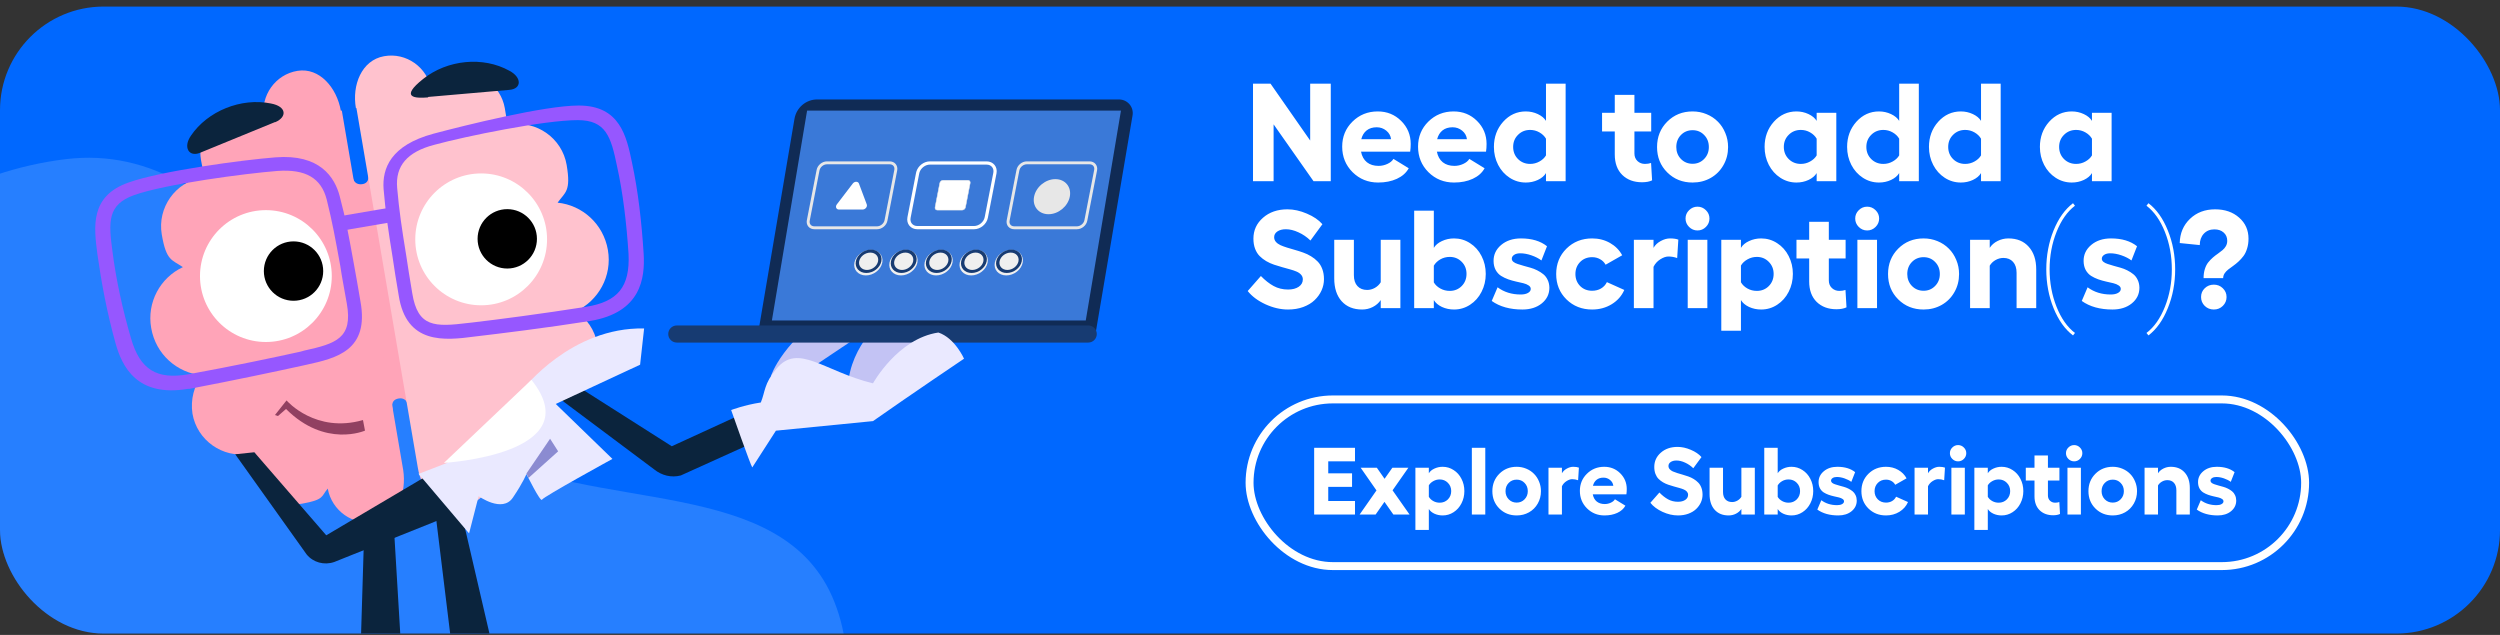 <svg width="315" height="80" viewBox="0 0 315 80" fill="none" xmlns="http://www.w3.org/2000/svg">
<rect x="0" y="0" width="315" height="80" fill="#333333" stroke="none"/>
<g clip-path="url(#clip0_2851_7580)">
<rect y="0.828" width="315" height="79" rx="13.057" fill="#0068FF"/>
<path fill-rule="evenodd" clip-rule="evenodd" d="M59.878 56.435C74.688 64.971 98.747 59.523 105.162 75.906C111.583 92.306 96.186 109.482 86.699 124.933C79.162 137.208 69.636 147.067 57.295 153.863C43.284 161.579 28.49 168.192 13.285 165.361C-5.705 161.827 -24.428 153.681 -34.464 136.783C-46.286 116.879 -52.193 91.684 -43.913 69.064C-35.301 45.537 -15.504 22.947 8.263 20.055C30.246 17.38 40.951 45.526 59.878 56.435Z" fill="white" fill-opacity="0.15"/>
<path d="M157.879 10.546H160.089L165.082 17.706V10.546H167.677V22.828H165.502L160.474 15.668V22.828H157.879V10.546ZM177.75 18.143C177.75 18.491 177.727 18.814 177.681 19.111H171.489C171.603 19.693 171.851 20.139 172.234 20.447C172.616 20.75 173.104 20.901 173.698 20.901C174.087 20.901 174.458 20.818 174.812 20.653C175.171 20.487 175.426 20.276 175.574 20.019L177.501 21.201C177.187 21.772 176.69 22.214 176.011 22.528C175.331 22.842 174.543 22.999 173.647 22.999C172.379 22.999 171.306 22.566 170.427 21.698C169.553 20.824 169.116 19.75 169.116 18.477C169.116 17.227 169.547 16.176 170.409 15.325C171.277 14.469 172.339 14.04 173.596 14.04C174.76 14.04 175.742 14.437 176.542 15.231C177.347 16.025 177.75 16.995 177.75 18.143ZM171.523 17.535H175.274C175.223 17.107 175.023 16.75 174.675 16.464C174.326 16.179 173.924 16.036 173.467 16.036C172.953 16.036 172.531 16.168 172.199 16.43C171.868 16.693 171.643 17.061 171.523 17.535ZM187.308 18.143C187.308 18.491 187.285 18.814 187.239 19.111H181.047C181.161 19.693 181.41 20.139 181.792 20.447C182.175 20.75 182.663 20.901 183.257 20.901C183.645 20.901 184.016 20.818 184.37 20.653C184.73 20.487 184.984 20.276 185.133 20.019L187.06 21.201C186.746 21.772 186.249 22.214 185.569 22.528C184.89 22.842 184.102 22.999 183.205 22.999C181.938 22.999 180.864 22.566 179.985 21.698C179.111 20.824 178.675 19.75 178.675 18.477C178.675 17.227 179.106 16.176 179.968 15.325C180.836 14.469 181.898 14.04 183.154 14.04C184.319 14.04 185.301 14.437 186.1 15.231C186.905 16.025 187.308 16.995 187.308 18.143ZM181.081 17.535H184.833C184.781 17.107 184.582 16.75 184.233 16.464C183.885 16.179 183.482 16.036 183.026 16.036C182.512 16.036 182.089 16.168 181.758 16.43C181.427 16.693 181.201 17.061 181.081 17.535ZM194.794 10.546H197.269V22.828H194.794V21.809C194.582 22.163 194.24 22.451 193.766 22.674C193.298 22.891 192.792 22.999 192.25 22.999C191.513 22.999 190.837 22.8 190.22 22.4C189.603 22 189.118 21.458 188.764 20.773C188.41 20.082 188.233 19.328 188.233 18.511C188.233 17.267 188.621 16.21 189.398 15.342C190.18 14.475 191.131 14.04 192.25 14.04C192.787 14.04 193.292 14.152 193.766 14.374C194.24 14.597 194.582 14.883 194.794 15.231V10.546ZM192.798 20.653C193.215 20.653 193.603 20.553 193.963 20.353C194.328 20.153 194.605 19.896 194.794 19.582V17.475C194.605 17.15 194.328 16.884 193.963 16.678C193.603 16.473 193.215 16.37 192.798 16.37C192.193 16.37 191.685 16.576 191.274 16.987C190.862 17.392 190.657 17.9 190.657 18.511C190.657 19.122 190.862 19.633 191.274 20.044C191.685 20.45 192.193 20.653 192.798 20.653ZM208.035 20.533L208.164 22.725C207.832 22.885 207.41 22.965 206.896 22.965C205.868 22.965 205.037 22.657 204.404 22.04C203.776 21.418 203.461 20.558 203.461 19.462V16.567H201.86V14.212H203.461V11.951H205.937V14.212H208.052V16.567H205.937V19.334C205.937 19.728 206.065 20.047 206.322 20.293C206.579 20.533 206.893 20.653 207.264 20.653C207.55 20.653 207.807 20.613 208.035 20.533ZM213.268 14.04C213.891 14.04 214.476 14.155 215.024 14.383C215.578 14.611 216.052 14.925 216.446 15.325C216.846 15.719 217.16 16.196 217.388 16.756C217.622 17.309 217.739 17.9 217.739 18.529C217.739 19.368 217.542 20.13 217.148 20.815C216.76 21.501 216.223 22.037 215.538 22.426C214.859 22.808 214.102 22.999 213.268 22.999C211.995 22.999 210.93 22.574 210.074 21.723C209.217 20.872 208.789 19.808 208.789 18.529C208.789 17.25 209.217 16.182 210.074 15.325C210.93 14.469 211.995 14.04 213.268 14.04ZM213.268 16.404C212.68 16.404 212.189 16.607 211.795 17.012C211.407 17.412 211.213 17.918 211.213 18.529C211.213 19.122 211.407 19.622 211.795 20.027C212.189 20.433 212.68 20.636 213.268 20.636C213.845 20.636 214.33 20.433 214.724 20.027C215.118 19.622 215.315 19.122 215.315 18.529C215.315 17.918 215.118 17.412 214.724 17.012C214.336 16.607 213.851 16.404 213.268 16.404ZM228.899 14.212H231.375V22.828H228.899V21.809C228.688 22.163 228.345 22.451 227.872 22.674C227.403 22.891 226.898 22.999 226.356 22.999C225.619 22.999 224.942 22.8 224.326 22.4C223.709 22 223.224 21.458 222.87 20.773C222.516 20.082 222.339 19.328 222.339 18.511C222.339 17.267 222.727 16.21 223.503 15.342C224.286 14.475 225.236 14.04 226.356 14.04C226.892 14.04 227.398 14.152 227.872 14.374C228.345 14.597 228.688 14.883 228.899 15.231V14.212ZM226.904 20.653C227.321 20.653 227.709 20.553 228.069 20.353C228.434 20.153 228.711 19.896 228.899 19.582V17.475C228.711 17.15 228.434 16.884 228.069 16.678C227.709 16.473 227.321 16.37 226.904 16.37C226.298 16.37 225.79 16.576 225.379 16.987C224.968 17.392 224.762 17.9 224.762 18.511C224.762 19.122 224.968 19.633 225.379 20.044C225.79 20.45 226.298 20.653 226.904 20.653ZM239.297 10.546H241.772V22.828H239.297V21.809C239.086 22.163 238.743 22.451 238.269 22.674C237.801 22.891 237.296 22.999 236.753 22.999C236.017 22.999 235.34 22.8 234.724 22.4C234.107 22 233.621 21.458 233.267 20.773C232.913 20.082 232.736 19.328 232.736 18.511C232.736 17.267 233.125 16.21 233.901 15.342C234.684 14.475 235.634 14.04 236.753 14.04C237.29 14.04 237.795 14.152 238.269 14.374C238.743 14.597 239.086 14.883 239.297 15.231V10.546ZM237.302 20.653C237.718 20.653 238.107 20.553 238.466 20.353C238.832 20.153 239.109 19.896 239.297 19.582V17.475C239.109 17.15 238.832 16.884 238.466 16.678C238.107 16.473 237.718 16.37 237.302 16.37C236.696 16.37 236.188 16.576 235.777 16.987C235.366 17.392 235.16 17.9 235.16 18.511C235.16 19.122 235.366 19.633 235.777 20.044C236.188 20.45 236.696 20.653 237.302 20.653ZM249.609 10.546H252.085V22.828H249.609V21.809C249.398 22.163 249.056 22.451 248.582 22.674C248.113 22.891 247.608 22.999 247.066 22.999C246.329 22.999 245.652 22.8 245.036 22.4C244.419 22 243.934 21.458 243.58 20.773C243.226 20.082 243.049 19.328 243.049 18.511C243.049 17.267 243.437 16.21 244.213 15.342C244.996 14.475 245.946 14.04 247.066 14.04C247.602 14.04 248.108 14.152 248.582 14.374C249.056 14.597 249.398 14.883 249.609 15.231V10.546ZM247.614 20.653C248.031 20.653 248.419 20.553 248.779 20.353C249.144 20.153 249.421 19.896 249.609 19.582V17.475C249.421 17.15 249.144 16.884 248.779 16.678C248.419 16.473 248.031 16.37 247.614 16.37C247.008 16.37 246.5 16.576 246.089 16.987C245.678 17.392 245.473 17.9 245.473 18.511C245.473 19.122 245.678 19.633 246.089 20.044C246.5 20.45 247.008 20.653 247.614 20.653ZM263.587 14.212H266.063V22.828H263.587V21.809C263.376 22.163 263.033 22.451 262.56 22.674C262.091 22.891 261.586 22.999 261.044 22.999C260.307 22.999 259.63 22.8 259.014 22.4C258.397 22 257.912 21.458 257.558 20.773C257.204 20.082 257.027 19.328 257.027 18.511C257.027 17.267 257.415 16.21 258.191 15.342C258.974 14.475 259.924 14.04 261.044 14.04C261.58 14.04 262.086 14.152 262.56 14.374C263.033 14.597 263.376 14.883 263.587 15.231V14.212ZM261.592 20.653C262.009 20.653 262.397 20.553 262.757 20.353C263.122 20.153 263.399 19.896 263.587 19.582V17.475C263.399 17.15 263.122 16.884 262.757 16.678C262.397 16.473 262.009 16.37 261.592 16.37C260.986 16.37 260.478 16.576 260.067 16.987C259.656 17.392 259.45 17.9 259.45 18.511C259.45 19.122 259.656 19.633 260.067 20.044C260.478 20.45 260.986 20.653 261.592 20.653ZM162.221 26.375C163.009 26.375 163.823 26.555 164.662 26.914C165.502 27.268 166.155 27.714 166.624 28.25L165.116 30.306C164.665 29.866 164.16 29.521 163.6 29.27C163.046 29.013 162.518 28.884 162.016 28.884C161.576 28.884 161.219 28.978 160.945 29.167C160.677 29.35 160.543 29.589 160.543 29.886C160.543 30.109 160.614 30.303 160.757 30.469C160.899 30.634 161.091 30.774 161.331 30.888C161.576 30.997 161.856 31.1 162.17 31.197C162.484 31.288 162.812 31.385 163.155 31.488C163.503 31.585 163.852 31.696 164.2 31.822C164.548 31.942 164.879 32.099 165.193 32.293C165.507 32.481 165.784 32.701 166.024 32.953C166.27 33.198 166.464 33.512 166.607 33.895C166.749 34.272 166.821 34.7 166.821 35.179C166.821 35.67 166.718 36.144 166.512 36.601C166.307 37.052 166.016 37.458 165.639 37.818C165.268 38.177 164.791 38.465 164.208 38.682C163.632 38.894 162.995 38.999 162.298 38.999C161.356 38.999 160.406 38.78 159.446 38.34C158.487 37.895 157.742 37.338 157.211 36.67L158.872 34.777C159.398 35.319 159.932 35.739 160.474 36.036C161.017 36.333 161.625 36.481 162.298 36.481C162.852 36.481 163.3 36.364 163.643 36.13C163.986 35.896 164.157 35.585 164.157 35.197C164.157 34.98 164.086 34.788 163.943 34.623C163.8 34.457 163.609 34.323 163.369 34.22C163.129 34.117 162.852 34.023 162.538 33.938C162.23 33.846 161.902 33.755 161.553 33.663C161.211 33.566 160.868 33.461 160.525 33.347C160.183 33.232 159.855 33.084 159.54 32.901C159.232 32.718 158.958 32.507 158.718 32.267C158.478 32.028 158.287 31.722 158.144 31.351C158.002 30.974 157.93 30.549 157.93 30.075C157.93 29.018 158.333 28.139 159.138 27.437C159.943 26.729 160.971 26.375 162.221 26.375ZM173.972 30.212H176.448V38.828H173.972V37.809C173.727 38.174 173.393 38.465 172.97 38.682C172.553 38.894 172.105 38.999 171.626 38.999C170.535 38.999 169.676 38.651 169.048 37.955C168.425 37.258 168.114 36.299 168.114 35.077V30.212H170.589V34.674C170.589 35.262 170.738 35.719 171.035 36.044C171.337 36.37 171.746 36.533 172.259 36.533C172.596 36.533 172.919 36.447 173.227 36.276C173.541 36.099 173.79 35.862 173.972 35.565V30.212ZM183.205 30.041C183.942 30.041 184.616 30.24 185.227 30.64C185.843 31.034 186.326 31.574 186.674 32.259C187.028 32.944 187.205 33.695 187.205 34.511C187.205 35.328 187.028 36.082 186.674 36.773C186.326 37.458 185.843 38 185.227 38.4C184.616 38.8 183.942 38.999 183.205 38.999C182.663 38.999 182.155 38.891 181.681 38.674C181.213 38.451 180.873 38.163 180.662 37.809V38.828H178.186V26.546H180.662V31.231C180.873 30.877 181.213 30.591 181.681 30.375C182.155 30.152 182.663 30.041 183.205 30.041ZM182.666 36.653C183.265 36.653 183.768 36.45 184.173 36.044C184.579 35.633 184.781 35.122 184.781 34.511C184.781 33.9 184.579 33.392 184.173 32.987C183.768 32.576 183.265 32.37 182.666 32.37C182.238 32.37 181.844 32.473 181.484 32.678C181.124 32.884 180.85 33.15 180.662 33.475V35.582C180.85 35.896 181.124 36.153 181.484 36.353C181.849 36.553 182.243 36.653 182.666 36.653ZM191.822 38.999C190.257 38.999 188.97 38.64 187.959 37.92L188.696 36.199C189.506 36.804 190.477 37.107 191.608 37.107C191.99 37.107 192.296 37.041 192.524 36.91C192.758 36.778 192.875 36.61 192.875 36.404C192.875 36.227 192.787 36.082 192.61 35.967C192.438 35.847 192.216 35.753 191.942 35.685C191.668 35.616 191.365 35.548 191.034 35.479C190.703 35.405 190.371 35.311 190.04 35.197C189.709 35.077 189.406 34.931 189.132 34.76C188.858 34.583 188.633 34.337 188.456 34.023C188.284 33.703 188.196 33.329 188.19 32.901C188.179 32.09 188.499 31.411 189.149 30.863C189.8 30.315 190.631 30.041 191.642 30.041C193.007 30.041 194.1 30.369 194.922 31.026L194.22 32.816C193.877 32.559 193.458 32.344 192.961 32.173C192.47 32.002 191.996 31.916 191.539 31.916C191.225 31.916 190.971 31.982 190.777 32.113C190.583 32.245 190.486 32.407 190.486 32.601C190.486 32.75 190.554 32.881 190.691 32.995C190.828 33.104 191.005 33.192 191.222 33.261C191.445 33.329 191.696 33.407 191.976 33.492C192.261 33.572 192.55 33.652 192.841 33.732C193.132 33.812 193.418 33.923 193.697 34.066C193.983 34.209 194.237 34.371 194.46 34.554C194.682 34.731 194.862 34.965 194.999 35.257C195.142 35.548 195.216 35.879 195.222 36.25C195.222 37.05 194.902 37.709 194.263 38.229C193.629 38.742 192.815 38.999 191.822 38.999ZM204.661 36.533C204.335 37.281 203.807 37.88 203.076 38.331C202.345 38.777 201.523 38.999 200.609 38.999C199.319 38.999 198.24 38.574 197.372 37.723C196.51 36.873 196.079 35.808 196.079 34.529C196.079 33.249 196.51 32.182 197.372 31.325C198.24 30.469 199.319 30.041 200.609 30.041C201.443 30.041 202.194 30.232 202.862 30.614C203.536 30.997 204.047 31.514 204.395 32.165L202.305 33.355C202.145 33.058 201.914 32.827 201.611 32.661C201.315 32.49 200.981 32.404 200.609 32.404C199.998 32.404 199.493 32.607 199.093 33.013C198.699 33.418 198.502 33.923 198.502 34.529C198.502 35.128 198.699 35.63 199.093 36.036C199.493 36.436 199.998 36.636 200.609 36.636C201.026 36.636 201.397 36.541 201.723 36.353C202.054 36.159 202.302 35.89 202.468 35.548L204.661 36.533ZM210.416 30.041C210.856 30.041 211.207 30.092 211.47 30.195L211.324 32.516C210.959 32.384 210.59 32.319 210.219 32.319C209.911 32.319 209.568 32.439 209.191 32.678C208.82 32.913 208.538 33.227 208.344 33.621V38.828H205.868V30.212H208.344V31.231C208.543 30.877 208.843 30.591 209.243 30.375C209.648 30.152 210.039 30.041 210.416 30.041ZM212.823 26.486C213.12 26.189 213.474 26.041 213.885 26.041C214.296 26.041 214.65 26.189 214.947 26.486C215.244 26.777 215.392 27.126 215.392 27.531C215.392 27.942 215.244 28.296 214.947 28.593C214.65 28.89 214.296 29.038 213.885 29.038C213.474 29.038 213.12 28.89 212.823 28.593C212.526 28.296 212.378 27.942 212.378 27.531C212.378 27.126 212.526 26.777 212.823 26.486ZM212.652 30.212H215.127V38.828H212.652V30.212ZM221.902 30.041C222.638 30.041 223.312 30.24 223.923 30.64C224.54 31.034 225.022 31.574 225.371 32.259C225.725 32.944 225.902 33.695 225.902 34.511C225.902 35.328 225.725 36.082 225.371 36.773C225.022 37.458 224.54 38 223.923 38.4C223.312 38.8 222.638 38.999 221.902 38.999C221.359 38.999 220.851 38.891 220.377 38.674C219.909 38.451 219.569 38.163 219.358 37.809V41.672H216.883V30.212H219.358V31.231C219.569 30.877 219.909 30.591 220.377 30.375C220.851 30.152 221.359 30.041 221.902 30.041ZM221.362 36.653C221.962 36.653 222.464 36.45 222.87 36.044C223.275 35.633 223.478 35.122 223.478 34.511C223.478 33.906 223.272 33.398 222.861 32.987C222.456 32.576 221.956 32.37 221.362 32.37C220.945 32.37 220.554 32.473 220.189 32.678C219.823 32.878 219.546 33.138 219.358 33.458V35.565C219.546 35.89 219.821 36.153 220.18 36.353C220.54 36.553 220.934 36.653 221.362 36.653ZM232.531 36.533L232.659 38.725C232.328 38.885 231.906 38.965 231.392 38.965C230.364 38.965 229.533 38.657 228.899 38.04C228.271 37.418 227.957 36.558 227.957 35.462V32.567H226.356V30.212H227.957V27.951H230.432V30.212H232.548V32.567H230.432V35.334C230.432 35.728 230.561 36.047 230.818 36.293C231.075 36.533 231.389 36.653 231.76 36.653C232.046 36.653 232.302 36.613 232.531 36.533ZM234.201 26.486C234.498 26.189 234.852 26.041 235.263 26.041C235.674 26.041 236.028 26.189 236.325 26.486C236.622 26.777 236.771 27.126 236.771 27.531C236.771 27.942 236.622 28.296 236.325 28.593C236.028 28.89 235.674 29.038 235.263 29.038C234.852 29.038 234.498 28.89 234.201 28.593C233.904 28.296 233.756 27.942 233.756 27.531C233.756 27.126 233.904 26.777 234.201 26.486ZM234.03 30.212H236.505V38.828H234.03V30.212ZM242.372 30.041C242.994 30.041 243.58 30.155 244.128 30.383C244.682 30.611 245.156 30.925 245.55 31.325C245.949 31.719 246.263 32.196 246.492 32.756C246.726 33.309 246.843 33.9 246.843 34.529C246.843 35.368 246.646 36.13 246.252 36.815C245.864 37.501 245.327 38.037 244.642 38.426C243.962 38.808 243.206 38.999 242.372 38.999C241.099 38.999 240.034 38.574 239.177 37.723C238.321 36.873 237.893 35.808 237.893 34.529C237.893 33.249 238.321 32.182 239.177 31.325C240.034 30.469 241.099 30.041 242.372 30.041ZM242.372 32.404C241.784 32.404 241.293 32.607 240.899 33.013C240.511 33.412 240.316 33.918 240.316 34.529C240.316 35.122 240.511 35.622 240.899 36.027C241.293 36.433 241.784 36.636 242.372 36.636C242.949 36.636 243.434 36.433 243.828 36.027C244.222 35.622 244.419 35.122 244.419 34.529C244.419 33.918 244.222 33.412 243.828 33.013C243.44 32.607 242.954 32.404 242.372 32.404ZM253.061 30.041C254.146 30.041 255 30.392 255.622 31.094C256.25 31.791 256.564 32.744 256.564 33.955V38.828H254.089V34.374C254.089 33.786 253.94 33.327 253.643 32.995C253.347 32.664 252.941 32.499 252.427 32.499C252.085 32.499 251.756 32.587 251.442 32.764C251.128 32.941 250.883 33.178 250.706 33.475V38.828H248.23V30.212H250.706V31.231C250.94 30.866 251.268 30.577 251.691 30.366C252.119 30.149 252.576 30.041 253.061 30.041ZM261.198 42.263C260.181 41.492 259.365 40.347 258.748 38.828C258.137 37.315 257.832 35.685 257.832 33.938C257.832 32.19 258.137 30.557 258.748 29.038C259.365 27.52 260.181 26.375 261.198 25.604L261.446 25.921C260.481 26.657 259.707 27.756 259.125 29.218C258.543 30.68 258.251 32.253 258.251 33.938C258.251 35.622 258.543 37.195 259.125 38.657C259.707 40.119 260.481 41.218 261.446 41.954L261.198 42.263ZM266.165 38.999C264.601 38.999 263.313 38.64 262.303 37.92L263.039 36.199C263.85 36.804 264.821 37.107 265.951 37.107C266.334 37.107 266.639 37.041 266.868 36.91C267.102 36.778 267.219 36.61 267.219 36.404C267.219 36.227 267.13 36.082 266.953 35.967C266.782 35.847 266.559 35.753 266.285 35.685C266.011 35.616 265.709 35.548 265.377 35.479C265.046 35.405 264.715 35.311 264.384 35.197C264.053 35.077 263.75 34.931 263.476 34.76C263.202 34.583 262.976 34.337 262.799 34.023C262.628 33.703 262.54 33.329 262.534 32.901C262.522 32.09 262.842 31.411 263.493 30.863C264.144 30.315 264.975 30.041 265.986 30.041C267.35 30.041 268.444 30.369 269.266 31.026L268.564 32.816C268.221 32.559 267.801 32.344 267.305 32.173C266.813 32.002 266.34 31.916 265.883 31.916C265.569 31.916 265.315 31.982 265.12 32.113C264.926 32.245 264.829 32.407 264.829 32.601C264.829 32.75 264.898 32.881 265.035 32.995C265.172 33.104 265.349 33.192 265.566 33.261C265.789 33.329 266.04 33.407 266.32 33.492C266.605 33.572 266.893 33.652 267.185 33.732C267.476 33.812 267.761 33.923 268.041 34.066C268.327 34.209 268.581 34.371 268.803 34.554C269.026 34.731 269.206 34.965 269.343 35.257C269.486 35.548 269.56 35.879 269.566 36.25C269.566 37.05 269.246 37.709 268.606 38.229C267.973 38.742 267.159 38.999 266.165 38.999ZM270.705 42.263L270.456 41.954C271.421 41.218 272.195 40.119 272.778 38.657C273.36 37.195 273.651 35.622 273.651 33.938C273.651 32.253 273.36 30.68 272.778 29.218C272.195 27.756 271.421 26.657 270.456 25.921L270.705 25.604C271.721 26.375 272.535 27.52 273.146 29.038C273.762 30.557 274.071 32.19 274.071 33.938C274.071 35.685 273.762 37.315 273.146 38.828C272.535 40.347 271.721 41.492 270.705 42.263ZM279.107 26.375C280.335 26.375 281.342 26.723 282.13 27.42C282.918 28.11 283.312 28.996 283.312 30.075C283.312 30.526 283.252 30.94 283.133 31.317C283.018 31.694 282.867 32.008 282.679 32.259C282.49 32.51 282.282 32.741 282.053 32.953C281.831 33.158 281.605 33.341 281.377 33.501C281.148 33.661 280.94 33.815 280.751 33.963C280.563 34.112 280.409 34.277 280.289 34.46C280.175 34.643 280.118 34.837 280.118 35.042H277.651C277.651 34.62 277.705 34.237 277.814 33.895C277.922 33.552 278.065 33.272 278.242 33.055C278.419 32.833 278.613 32.63 278.824 32.447C279.036 32.264 279.247 32.102 279.458 31.959C279.669 31.811 279.864 31.662 280.041 31.514C280.218 31.365 280.36 31.194 280.469 31C280.577 30.8 280.632 30.58 280.632 30.34C280.632 29.912 280.483 29.567 280.186 29.304C279.889 29.035 279.498 28.901 279.013 28.901C278.465 28.901 278.019 29.084 277.677 29.45C277.34 29.815 277.171 30.292 277.171 30.88L274.645 30.623C274.673 29.39 275.104 28.373 275.938 27.574C276.772 26.774 277.828 26.375 279.107 26.375ZM278.944 38.999C278.493 38.999 278.111 38.848 277.797 38.545C277.488 38.237 277.334 37.863 277.334 37.423C277.334 36.984 277.488 36.615 277.797 36.319C278.111 36.016 278.493 35.865 278.944 35.865C279.39 35.865 279.767 36.016 280.075 36.319C280.389 36.621 280.546 36.989 280.546 37.423C280.546 37.863 280.389 38.237 280.075 38.545C279.767 38.848 279.39 38.999 278.944 38.999Z" fill="white"/>
<rect x="157.445" y="50.328" width="133" height="21" rx="10.5" stroke="white"/>
<path d="M165.584 56.426H170.729V58.131H167.359V59.643H170.359V61.348H167.359V63.123H170.729V64.828H165.584V56.426ZM177.602 64.828H175.562L174.443 63.234L173.33 64.828H171.314L173.436 61.793L171.443 58.934H173.482L174.455 60.328L175.439 58.934H177.455L175.463 61.781L177.602 64.828ZM181.773 58.816C182.277 58.816 182.738 58.953 183.156 59.227C183.578 59.496 183.908 59.865 184.146 60.334C184.389 60.803 184.51 61.316 184.51 61.875C184.51 62.434 184.389 62.949 184.146 63.422C183.908 63.891 183.578 64.262 183.156 64.535C182.738 64.809 182.277 64.945 181.773 64.945C181.402 64.945 181.055 64.871 180.73 64.723C180.41 64.57 180.178 64.373 180.033 64.131V66.773H178.34V58.934H180.033V59.631C180.178 59.389 180.41 59.193 180.73 59.045C181.055 58.893 181.402 58.816 181.773 58.816ZM181.404 63.34C181.814 63.34 182.158 63.201 182.436 62.924C182.713 62.643 182.852 62.293 182.852 61.875C182.852 61.461 182.711 61.113 182.43 60.832C182.152 60.551 181.811 60.41 181.404 60.41C181.119 60.41 180.852 60.48 180.602 60.621C180.352 60.758 180.162 60.935 180.033 61.154V62.596C180.162 62.818 180.35 62.998 180.596 63.135C180.842 63.272 181.111 63.34 181.404 63.34ZM187.146 56.426V64.828H185.453V56.426H187.146ZM191.102 58.816C191.527 58.816 191.928 58.895 192.303 59.051C192.682 59.207 193.006 59.422 193.275 59.695C193.549 59.965 193.764 60.291 193.92 60.674C194.08 61.053 194.16 61.457 194.16 61.887C194.16 62.461 194.025 62.982 193.756 63.451C193.49 63.92 193.123 64.287 192.654 64.553C192.189 64.814 191.672 64.945 191.102 64.945C190.23 64.945 189.502 64.654 188.916 64.072C188.33 63.49 188.037 62.762 188.037 61.887C188.037 61.012 188.33 60.281 188.916 59.695C189.502 59.109 190.23 58.816 191.102 58.816ZM191.102 60.434C190.699 60.434 190.363 60.572 190.094 60.85C189.828 61.123 189.695 61.469 189.695 61.887C189.695 62.293 189.828 62.635 190.094 62.912C190.363 63.19 190.699 63.328 191.102 63.328C191.496 63.328 191.828 63.19 192.098 62.912C192.367 62.635 192.502 62.293 192.502 61.887C192.502 61.469 192.367 61.123 192.098 60.85C191.832 60.572 191.5 60.434 191.102 60.434ZM198.221 58.816C198.521 58.816 198.762 58.852 198.941 58.922L198.842 60.51C198.592 60.42 198.34 60.375 198.086 60.375C197.875 60.375 197.641 60.457 197.383 60.621C197.129 60.781 196.936 60.996 196.803 61.266V64.828H195.109V58.934H196.803V59.631C196.939 59.389 197.145 59.193 197.418 59.045C197.695 58.893 197.963 58.816 198.221 58.816ZM204.971 61.623C204.971 61.861 204.955 62.082 204.924 62.285H200.688C200.766 62.684 200.936 62.988 201.197 63.199C201.459 63.406 201.793 63.51 202.199 63.51C202.465 63.51 202.719 63.453 202.961 63.34C203.207 63.227 203.381 63.082 203.482 62.906L204.801 63.715C204.586 64.106 204.246 64.408 203.781 64.623C203.316 64.838 202.777 64.945 202.164 64.945C201.297 64.945 200.562 64.648 199.961 64.055C199.363 63.457 199.064 62.723 199.064 61.852C199.064 60.996 199.359 60.277 199.949 59.695C200.543 59.109 201.27 58.816 202.129 58.816C202.926 58.816 203.598 59.088 204.145 59.631C204.695 60.174 204.971 60.838 204.971 61.623ZM200.711 61.207H203.277C203.242 60.914 203.105 60.67 202.867 60.475C202.629 60.279 202.354 60.182 202.041 60.182C201.689 60.182 201.4 60.272 201.174 60.451C200.947 60.631 200.793 60.883 200.711 61.207ZM211.375 56.309C211.914 56.309 212.471 56.432 213.045 56.678C213.619 56.92 214.066 57.225 214.387 57.592L213.355 58.998C213.047 58.697 212.701 58.461 212.318 58.289C211.939 58.113 211.578 58.025 211.234 58.025C210.934 58.025 210.689 58.09 210.502 58.219C210.318 58.344 210.227 58.508 210.227 58.711C210.227 58.863 210.275 58.996 210.373 59.109C210.471 59.223 210.602 59.318 210.766 59.397C210.934 59.471 211.125 59.541 211.34 59.607C211.555 59.67 211.779 59.736 212.014 59.807C212.252 59.873 212.49 59.949 212.729 60.035C212.967 60.117 213.193 60.225 213.408 60.357C213.623 60.486 213.812 60.637 213.977 60.809C214.145 60.977 214.277 61.191 214.375 61.453C214.473 61.711 214.521 62.004 214.521 62.332C214.521 62.668 214.451 62.992 214.311 63.305C214.17 63.613 213.971 63.891 213.713 64.137C213.459 64.383 213.133 64.58 212.734 64.728C212.34 64.873 211.904 64.945 211.428 64.945C210.783 64.945 210.133 64.795 209.477 64.494C208.82 64.189 208.311 63.809 207.947 63.352L209.084 62.057C209.443 62.428 209.809 62.715 210.18 62.918C210.551 63.121 210.967 63.223 211.428 63.223C211.807 63.223 212.113 63.143 212.348 62.982C212.582 62.822 212.699 62.609 212.699 62.344C212.699 62.195 212.65 62.065 212.553 61.951C212.455 61.838 212.324 61.746 212.16 61.676C211.996 61.605 211.807 61.541 211.592 61.482C211.381 61.42 211.156 61.357 210.918 61.295C210.684 61.228 210.449 61.156 210.215 61.078C209.98 61 209.756 60.898 209.541 60.773C209.33 60.648 209.143 60.504 208.979 60.34C208.814 60.176 208.684 59.967 208.586 59.713C208.488 59.455 208.439 59.164 208.439 58.84C208.439 58.117 208.715 57.516 209.266 57.035C209.816 56.551 210.52 56.309 211.375 56.309ZM219.414 58.934H221.107V64.828H219.414V64.131C219.246 64.381 219.018 64.58 218.729 64.728C218.443 64.873 218.137 64.945 217.809 64.945C217.062 64.945 216.475 64.707 216.045 64.231C215.619 63.754 215.406 63.098 215.406 62.262V58.934H217.1V61.986C217.1 62.389 217.201 62.701 217.404 62.924C217.611 63.147 217.891 63.258 218.242 63.258C218.473 63.258 218.693 63.199 218.904 63.082C219.119 62.961 219.289 62.799 219.414 62.596V58.934ZM225.73 58.816C226.234 58.816 226.695 58.953 227.113 59.227C227.535 59.496 227.865 59.865 228.104 60.334C228.346 60.803 228.467 61.316 228.467 61.875C228.467 62.434 228.346 62.949 228.104 63.422C227.865 63.891 227.535 64.262 227.113 64.535C226.695 64.809 226.234 64.945 225.73 64.945C225.359 64.945 225.012 64.871 224.688 64.723C224.367 64.57 224.135 64.373 223.99 64.131V64.828H222.297V56.426H223.99V59.631C224.135 59.389 224.367 59.193 224.688 59.045C225.012 58.893 225.359 58.816 225.73 58.816ZM225.361 63.34C225.771 63.34 226.115 63.201 226.393 62.924C226.67 62.643 226.809 62.293 226.809 61.875C226.809 61.457 226.67 61.109 226.393 60.832C226.115 60.551 225.771 60.41 225.361 60.41C225.068 60.41 224.799 60.48 224.553 60.621C224.307 60.762 224.119 60.943 223.99 61.166V62.607C224.119 62.822 224.307 62.998 224.553 63.135C224.803 63.272 225.072 63.34 225.361 63.34ZM231.625 64.945C230.555 64.945 229.674 64.699 228.982 64.207L229.486 63.029C230.041 63.443 230.705 63.65 231.479 63.65C231.74 63.65 231.949 63.605 232.105 63.516C232.266 63.426 232.346 63.31 232.346 63.17C232.346 63.049 232.285 62.949 232.164 62.871C232.047 62.789 231.895 62.725 231.707 62.678C231.52 62.631 231.312 62.584 231.086 62.537C230.859 62.486 230.633 62.422 230.406 62.344C230.18 62.262 229.973 62.162 229.785 62.045C229.598 61.924 229.443 61.756 229.322 61.541C229.205 61.322 229.145 61.066 229.141 60.773C229.133 60.219 229.352 59.754 229.797 59.379C230.242 59.004 230.811 58.816 231.502 58.816C232.436 58.816 233.184 59.041 233.746 59.49L233.266 60.715C233.031 60.539 232.744 60.393 232.404 60.275C232.068 60.158 231.744 60.1 231.432 60.1C231.217 60.1 231.043 60.145 230.91 60.234C230.777 60.324 230.711 60.435 230.711 60.568C230.711 60.67 230.758 60.76 230.852 60.838C230.945 60.912 231.066 60.973 231.215 61.02C231.367 61.066 231.539 61.119 231.73 61.178C231.926 61.232 232.123 61.287 232.322 61.342C232.521 61.397 232.717 61.473 232.908 61.57C233.104 61.668 233.277 61.779 233.43 61.904C233.582 62.025 233.705 62.185 233.799 62.385C233.896 62.584 233.947 62.81 233.951 63.065C233.951 63.611 233.732 64.062 233.295 64.418C232.861 64.769 232.305 64.945 231.625 64.945ZM240.408 63.258C240.186 63.77 239.824 64.18 239.324 64.488C238.824 64.793 238.262 64.945 237.637 64.945C236.754 64.945 236.016 64.654 235.422 64.072C234.832 63.49 234.537 62.762 234.537 61.887C234.537 61.012 234.832 60.281 235.422 59.695C236.016 59.109 236.754 58.816 237.637 58.816C238.207 58.816 238.721 58.947 239.178 59.209C239.639 59.471 239.988 59.824 240.227 60.27L238.797 61.084C238.688 60.881 238.529 60.723 238.322 60.609C238.119 60.492 237.891 60.434 237.637 60.434C237.219 60.434 236.873 60.572 236.6 60.85C236.33 61.127 236.195 61.473 236.195 61.887C236.195 62.297 236.33 62.641 236.6 62.918C236.873 63.191 237.219 63.328 237.637 63.328C237.922 63.328 238.176 63.264 238.398 63.135C238.625 63.002 238.795 62.818 238.908 62.584L240.408 63.258ZM244.346 58.816C244.646 58.816 244.887 58.852 245.066 58.922L244.967 60.51C244.717 60.42 244.465 60.375 244.211 60.375C244 60.375 243.766 60.457 243.508 60.621C243.254 60.781 243.061 60.996 242.928 61.266V64.828H241.234V58.934H242.928V59.631C243.064 59.389 243.27 59.193 243.543 59.045C243.82 58.893 244.088 58.816 244.346 58.816ZM245.992 56.385C246.195 56.182 246.438 56.08 246.719 56.08C247 56.08 247.242 56.182 247.445 56.385C247.648 56.584 247.75 56.822 247.75 57.1C247.75 57.381 247.648 57.623 247.445 57.826C247.242 58.029 247 58.131 246.719 58.131C246.438 58.131 246.195 58.029 245.992 57.826C245.789 57.623 245.688 57.381 245.688 57.1C245.688 56.822 245.789 56.584 245.992 56.385ZM245.875 58.934H247.568V64.828H245.875V58.934ZM252.203 58.816C252.707 58.816 253.168 58.953 253.586 59.227C254.008 59.496 254.338 59.865 254.576 60.334C254.818 60.803 254.939 61.316 254.939 61.875C254.939 62.434 254.818 62.949 254.576 63.422C254.338 63.891 254.008 64.262 253.586 64.535C253.168 64.809 252.707 64.945 252.203 64.945C251.832 64.945 251.484 64.871 251.16 64.723C250.84 64.57 250.607 64.373 250.463 64.131V66.773H248.77V58.934H250.463V59.631C250.607 59.389 250.84 59.193 251.16 59.045C251.484 58.893 251.832 58.816 252.203 58.816ZM251.834 63.34C252.244 63.34 252.588 63.201 252.865 62.924C253.143 62.643 253.281 62.293 253.281 61.875C253.281 61.461 253.141 61.113 252.859 60.832C252.582 60.551 252.24 60.41 251.834 60.41C251.549 60.41 251.281 60.48 251.031 60.621C250.781 60.758 250.592 60.935 250.463 61.154V62.596C250.592 62.818 250.779 62.998 251.025 63.135C251.271 63.272 251.541 63.34 251.834 63.34ZM259.475 63.258L259.562 64.758C259.336 64.867 259.047 64.922 258.695 64.922C257.992 64.922 257.424 64.711 256.99 64.289C256.561 63.863 256.346 63.275 256.346 62.525V60.545H255.25V58.934H256.346V57.387H258.039V58.934H259.486V60.545H258.039V62.438C258.039 62.707 258.127 62.926 258.303 63.094C258.479 63.258 258.693 63.34 258.947 63.34C259.143 63.34 259.318 63.312 259.475 63.258ZM260.617 56.385C260.82 56.182 261.062 56.08 261.344 56.08C261.625 56.08 261.867 56.182 262.07 56.385C262.273 56.584 262.375 56.822 262.375 57.1C262.375 57.381 262.273 57.623 262.07 57.826C261.867 58.029 261.625 58.131 261.344 58.131C261.062 58.131 260.82 58.029 260.617 57.826C260.414 57.623 260.312 57.381 260.312 57.1C260.312 56.822 260.414 56.584 260.617 56.385ZM260.5 58.934H262.193V64.828H260.5V58.934ZM266.207 58.816C266.633 58.816 267.033 58.895 267.408 59.051C267.787 59.207 268.111 59.422 268.381 59.695C268.654 59.965 268.869 60.291 269.025 60.674C269.186 61.053 269.266 61.457 269.266 61.887C269.266 62.461 269.131 62.982 268.861 63.451C268.596 63.92 268.229 64.287 267.76 64.553C267.295 64.814 266.777 64.945 266.207 64.945C265.336 64.945 264.607 64.654 264.021 64.072C263.436 63.49 263.143 62.762 263.143 61.887C263.143 61.012 263.436 60.281 264.021 59.695C264.607 59.109 265.336 58.816 266.207 58.816ZM266.207 60.434C265.805 60.434 265.469 60.572 265.199 60.85C264.934 61.123 264.801 61.469 264.801 61.887C264.801 62.293 264.934 62.635 265.199 62.912C265.469 63.19 265.805 63.328 266.207 63.328C266.602 63.328 266.934 63.19 267.203 62.912C267.473 62.635 267.607 62.293 267.607 61.887C267.607 61.469 267.473 61.123 267.203 60.85C266.938 60.572 266.605 60.434 266.207 60.434ZM273.52 58.816C274.262 58.816 274.846 59.057 275.271 59.537C275.701 60.014 275.916 60.666 275.916 61.494V64.828H274.223V61.781C274.223 61.379 274.121 61.065 273.918 60.838C273.715 60.611 273.438 60.498 273.086 60.498C272.852 60.498 272.627 60.559 272.412 60.68C272.197 60.801 272.029 60.963 271.908 61.166V64.828H270.215V58.934H271.908V59.631C272.068 59.381 272.293 59.184 272.582 59.039C272.875 58.891 273.188 58.816 273.52 58.816ZM279.438 64.945C278.367 64.945 277.486 64.699 276.795 64.207L277.299 63.029C277.854 63.443 278.518 63.65 279.291 63.65C279.553 63.65 279.762 63.605 279.918 63.516C280.078 63.426 280.158 63.31 280.158 63.17C280.158 63.049 280.098 62.949 279.977 62.871C279.859 62.789 279.707 62.725 279.52 62.678C279.332 62.631 279.125 62.584 278.898 62.537C278.672 62.486 278.445 62.422 278.219 62.344C277.992 62.262 277.785 62.162 277.598 62.045C277.41 61.924 277.256 61.756 277.135 61.541C277.018 61.322 276.957 61.066 276.953 60.773C276.945 60.219 277.164 59.754 277.609 59.379C278.055 59.004 278.623 58.816 279.314 58.816C280.248 58.816 280.996 59.041 281.559 59.49L281.078 60.715C280.844 60.539 280.557 60.393 280.217 60.275C279.881 60.158 279.557 60.1 279.244 60.1C279.029 60.1 278.855 60.145 278.723 60.234C278.59 60.324 278.523 60.435 278.523 60.568C278.523 60.67 278.57 60.76 278.664 60.838C278.758 60.912 278.879 60.973 279.027 61.02C279.18 61.066 279.352 61.119 279.543 61.178C279.738 61.232 279.936 61.287 280.135 61.342C280.334 61.397 280.529 61.473 280.721 61.57C280.916 61.668 281.09 61.779 281.242 61.904C281.395 62.025 281.518 62.185 281.611 62.385C281.709 62.584 281.76 62.81 281.764 63.065C281.764 63.611 281.545 64.062 281.107 64.418C280.674 64.769 280.117 64.945 279.438 64.945Z" fill="white"/>
<path d="M69.117 49.188L82.426 59.145C83.377 59.906 84.581 60.223 85.785 59.906L95.735 55.403L94.594 51.662L84.644 56.228L71.779 48.047L69.117 49.188Z" fill="#0B243D"/>
<path d="M49.222 59.652L51.377 95.609L45.039 94.912L46.117 59.398L49.222 59.652Z" fill="#0B243D"/>
<path d="M53.844 56.289L58.407 93.642L64.808 93.325L56.379 57.05L53.844 56.289Z" fill="#0B243D"/>
<path d="M53.658 50.987L51.482 51.377C51.482 51.377 51.416 50.014 50.229 50.209C49.042 50.403 49.504 51.637 49.504 51.637L47.327 52.026L42.25 22.689L44.426 22.3C44.426 22.3 44.558 23.338 45.613 23.209C46.668 23.079 46.404 21.975 46.404 21.975L48.58 21.586L53.658 50.923V50.987Z" fill="#FFA4B8"/>
<path d="M42.944 13.935C42.437 11.081 40.282 8.481 37.493 8.925C34.705 9.369 32.803 12.032 33.247 14.886C32.17 14.188 30.902 13.935 29.571 14.125C26.719 14.632 24.818 17.296 25.325 20.149C25.832 23.003 25.769 21.672 26.212 22.306C25.959 22.306 25.705 22.306 25.452 22.369C22.093 22.94 19.811 26.174 20.382 29.535C20.952 32.896 21.649 32.706 23.043 33.657C20.192 34.989 18.48 38.096 19.051 41.331C19.621 44.628 22.283 46.975 25.452 47.292C24.438 48.624 23.994 50.336 24.248 52.111C24.818 55.473 28.05 57.756 31.409 57.185C34.768 56.614 31.916 57.058 32.17 56.995C31.98 57.692 31.916 58.453 32.043 59.214C32.55 62.068 35.212 63.971 38.064 63.463C40.916 62.956 40.472 62.512 41.296 61.561C41.803 64.351 44.465 66.254 47.253 65.746C50.105 65.239 51.246 62.068 50.802 59.214L43.07 13.935H42.944Z" fill="#FFA4B8"/>
<path d="M44.843 13.614C44.336 10.76 45.541 7.589 48.392 7.082C51.181 6.575 53.843 8.477 54.35 11.268C55.11 10.253 56.251 9.555 57.582 9.365C60.434 8.858 63.096 10.76 63.603 13.614C64.11 16.468 63.666 15.199 63.476 15.897C63.73 15.834 63.983 15.77 64.237 15.707C67.595 15.136 70.828 17.419 71.398 20.78C71.968 24.141 71.208 24.204 70.257 25.536C73.363 25.853 76.025 28.2 76.595 31.497C77.165 34.795 75.391 37.903 72.539 39.234C73.933 40.122 74.947 41.581 75.264 43.356C75.834 46.718 73.553 49.952 70.194 50.523C66.835 51.093 69.687 50.586 69.433 50.586C69.877 51.22 70.13 51.854 70.257 52.679C70.764 55.532 68.863 58.196 66.011 58.703C63.159 59.211 63.413 58.64 62.335 57.942C62.779 60.733 60.877 63.396 58.089 63.903C55.237 64.411 53.082 61.747 52.639 58.894L44.907 13.614H44.843Z" fill="#FFC2CE"/>
<path d="M33.502 43.092C38.087 43.092 41.804 39.372 41.804 34.784C41.804 30.196 38.087 26.477 33.502 26.477C28.916 26.477 25.199 30.196 25.199 34.784C25.199 39.372 28.916 43.092 33.502 43.092Z" fill="white"/>
<path d="M36.985 37.897C39.05 37.897 40.724 36.222 40.724 34.156C40.724 32.089 39.05 30.414 36.985 30.414C34.92 30.414 33.246 32.089 33.246 34.156C33.246 36.222 34.92 37.897 36.985 37.897Z" fill="black"/>
<path d="M60.627 38.467C65.212 38.467 68.929 34.747 68.929 30.159C68.929 25.571 65.212 21.852 60.627 21.852C56.041 21.852 52.324 25.571 52.324 30.159C52.324 34.747 56.041 38.467 60.627 38.467Z" fill="white"/>
<path d="M63.915 33.835C65.98 33.835 67.654 32.16 67.654 30.093C67.654 28.027 65.98 26.352 63.915 26.352C61.85 26.352 60.176 28.027 60.176 30.093C60.176 32.16 61.85 33.835 63.915 33.835Z" fill="black"/>
<path d="M74.38 40.439C74.317 40.439 74.444 40.439 74.38 40.439C68.74 41.327 63.036 42.025 59.804 42.405C56.001 42.913 51.185 43.42 50.234 37.205C49.917 35.366 49.664 33.781 49.474 32.449C48.903 28.897 48.586 26.805 48.333 23.824C48.143 21.224 49.22 18.307 54.607 16.848C58.663 15.77 68.613 13.297 72.923 13.297C78.12 13.297 78.944 17.165 79.641 20.526C80.401 24.078 80.845 27.946 81.098 31.941C81.288 35.049 80.781 39.361 74.38 40.439ZM59.55 40.63C62.782 40.249 68.169 39.551 73.81 38.664C77.866 38.029 79.387 36.127 79.197 32.005C78.944 28.136 78.5 24.331 77.739 20.907C76.979 17.229 76.345 15.136 72.796 15.136C68.613 15.136 58.663 17.165 54.734 18.243C51.311 19.131 49.79 20.907 50.044 23.697C50.297 26.551 50.614 28.707 51.185 32.195C51.375 33.527 51.628 35.049 51.945 36.951C52.642 41.264 54.797 41.2 58.98 40.693L59.55 40.63Z" fill="#9657FF"/>
<path d="M14.551 43.227C13.473 39.359 12.776 35.617 12.269 32.002C11.826 28.578 11.319 24.709 16.199 22.997C20.255 21.539 30.585 20.143 34.705 19.826C40.282 19.383 42.183 22.3 42.817 24.773C43.577 27.627 43.957 29.783 44.591 33.271C44.845 34.602 45.098 36.124 45.415 37.964C46.556 44.178 42.373 45.13 38.634 45.954L38.063 46.081C34.895 46.779 29.508 47.92 23.867 48.998C23.804 48.998 23.74 48.998 23.677 48.998C17.276 50.076 15.375 46.208 14.551 43.227ZM38.317 44.178C42.373 43.291 44.464 42.593 43.704 38.281C43.387 36.442 43.07 34.856 42.88 33.524C42.246 30.037 41.866 27.944 41.169 25.153C40.472 22.427 38.507 21.285 34.958 21.539C30.902 21.856 20.825 23.188 16.896 24.583C13.537 25.788 13.664 27.944 14.171 31.685C14.614 35.173 15.438 38.978 16.515 42.656C17.656 46.588 19.748 47.857 23.74 47.159C29.317 46.144 34.705 45.003 37.873 44.305L38.317 44.178Z" fill="#9657FF"/>
<path d="M49.649 26.072L42.715 27.258L43.025 29.071L49.959 27.885L49.649 26.072Z" fill="#9657FF"/>
<path d="M53.974 12.212C56.255 12.021 62.593 11.451 64.177 11.324C65.762 11.197 65.762 9.738 64.177 8.914C60.882 7.075 56.382 7.519 53.34 9.929C50.298 12.338 52.326 12.402 53.91 12.275L53.974 12.212Z" fill="#0B243D"/>
<path d="M34.639 15.386C32.485 16.273 26.591 18.683 25.196 19.254C23.802 19.825 23.041 18.556 24.056 17.098C26.147 13.99 30.393 12.278 34.132 13.039C36.16 13.42 36.16 14.751 34.703 15.386H34.639Z" fill="#0B243D"/>
<path d="M36.166 50.517C36.166 50.517 39.778 54.639 45.735 52.926L45.989 54.258C45.989 54.258 40.982 56.478 36.039 51.531L35.025 52.419L34.645 52.292L36.102 50.453L36.166 50.517Z" fill="#914061"/>
<path d="M97.129 47.416C97.129 47.416 98.523 42.723 106.128 38.094C106.128 38.094 107.713 40.377 107.839 42.596L100.741 47.353C100.741 47.353 99.094 47.733 97.192 47.353L97.129 47.416Z" fill="#C3C3F4"/>
<path d="M108.036 51.154C108.036 51.154 110.888 46.525 115.514 43.671C115.514 43.671 114.563 40.183 111.648 39.93C111.648 39.93 107.085 43.291 106.832 48.808C106.578 54.325 107.972 51.154 107.972 51.154H108.036Z" fill="#C3C3F4"/>
<path d="M29.637 57.238L38.636 69.858C39.46 70.873 40.854 71.253 42.122 70.809L59.677 63.77L56.445 58.38L41.108 67.448L32.045 56.984L29.637 57.238Z" fill="#0B243D"/>
<path d="M65.949 48.996C65.949 48.996 71.97 41.196 81.159 41.386L80.653 45.952L67.027 52.294L65.949 48.996Z" fill="#EAE9FF"/>
<path d="M52.703 59.662L59.104 67.208L60.308 62.516C60.308 62.516 63.287 64.672 64.618 62.706C65.949 60.74 66.329 59.725 66.329 59.725C66.329 59.725 68.104 63.34 68.294 62.959C68.484 62.579 77.166 57.823 77.166 57.823L66.963 47.93L56.316 58.33L52.703 59.725V59.662Z" fill="#EAE9FF"/>
<path d="M55.934 58.323C55.934 58.323 74.439 57.245 66.961 47.859L55.934 58.323Z" fill="white"/>
<path d="M138.072 41.83H95.547L100.11 14.941C100.363 13.546 101.568 12.531 102.962 12.531H140.988C142.065 12.531 142.889 13.482 142.699 14.561L138.072 41.83Z" fill="#102B55"/>
<path d="M136.805 40.382H97.258L101.694 13.938H141.241L136.805 40.382Z" fill="#3A79D8"/>
<path d="M137.118 41.008H85.277C84.682 41.008 84.199 41.49 84.199 42.086C84.199 42.681 84.682 43.164 85.277 43.164H137.118C137.714 43.164 138.196 42.681 138.196 42.086C138.196 41.49 137.714 41.008 137.118 41.008Z" fill="#173B72"/>
<path d="M94.787 58.894C94.597 58.704 92.125 51.665 92.125 51.665C92.125 51.665 93.773 51.031 95.864 50.713C96.435 49.318 96.245 48.367 97.829 46.464C100.554 43.167 103.786 46.782 109.997 48.303C109.997 48.303 113.103 42.659 118.236 41.898C120.327 42.596 121.468 45.196 121.468 45.196C121.468 45.196 114.877 49.635 109.997 53.06L97.766 54.265L94.787 58.894Z" fill="#EAE9FF"/>
<path d="M66.332 59.657L69.311 55.281L70.325 56.867L66.586 60.228L66.332 59.657Z" fill="#8B8BD1"/>
<path d="M104.195 20.517H112.102C112.622 20.517 112.963 20.93 112.865 21.44L111.634 27.777C111.535 28.287 111.033 28.701 110.513 28.701H102.605C102.086 28.701 101.745 28.287 101.845 27.777L103.076 21.44C103.175 20.93 103.676 20.517 104.195 20.517Z" fill="#3A79D8" stroke="#E7E7E7" stroke-width="0.368"/>
<path d="M108.225 23.126C108.113 22.828 107.676 22.828 107.449 23.126L105.442 25.753C105.22 26.044 105.365 26.402 105.704 26.402H108.697C109.036 26.402 109.32 26.044 109.211 25.753L108.225 23.126Z" fill="white"/>
<path d="M117.168 20.536H124.309C125.024 20.536 125.495 21.106 125.358 21.808L124.271 27.409C124.134 28.112 123.442 28.682 122.726 28.682H115.586C114.87 28.682 114.401 28.111 114.537 27.409L115.625 21.808L115.657 21.679C115.848 21.037 116.497 20.537 117.168 20.536Z" stroke="white" stroke-width="0.408"/>
<path d="M121.65 26.121L122.244 23.063C122.282 22.868 122.152 22.711 121.954 22.711H118.839C118.641 22.711 118.45 22.868 118.413 23.063L117.818 26.121C117.781 26.315 117.911 26.472 118.108 26.472H121.224C121.421 26.472 121.612 26.315 121.65 26.121Z" fill="white" stroke="#E7E7E7" stroke-width="0.063" stroke-miterlimit="10"/>
<path d="M129.379 20.517H137.286C137.806 20.517 138.147 20.93 138.048 21.44L136.817 27.777C136.718 28.287 136.216 28.701 135.696 28.701H127.789C127.269 28.701 126.929 28.287 127.028 27.777L128.259 21.44C128.358 20.93 128.859 20.517 129.379 20.517Z" fill="#3A79D8" stroke="#E7E7E7" stroke-width="0.368"/>
<circle cx="2.251" cy="2.251" r="2.251" transform="matrix(1 0 -0.191 0.982 130.723 22.57)" fill="#E7E7E7"/>
<path d="M109.099 34.703C110.069 34.703 110.996 33.981 111.169 33.09C111.342 32.199 110.696 31.477 109.725 31.477C108.755 31.477 107.828 32.199 107.655 33.09C107.482 33.981 108.128 34.703 109.099 34.703Z" fill="#EFEFEF"/>
<path d="M109.158 34.395C110.045 34.395 110.892 33.734 111.05 32.92C111.208 32.105 110.618 31.445 109.731 31.445C108.844 31.445 107.997 32.105 107.839 32.92C107.68 33.734 108.271 34.395 109.158 34.395Z" fill="#173B72"/>
<path d="M109.234 34.014C109.891 34.014 110.519 33.525 110.637 32.921C110.754 32.317 110.316 31.828 109.659 31.828C109.002 31.828 108.374 32.317 108.256 32.921C108.139 33.525 108.577 34.014 109.234 34.014Z" fill="#EFEFEF"/>
<path d="M113.521 34.703C114.491 34.703 115.418 33.981 115.591 33.09C115.764 32.199 115.117 31.477 114.147 31.477C113.177 31.477 112.25 32.199 112.077 33.09C111.904 33.981 112.55 34.703 113.521 34.703Z" fill="#EFEFEF"/>
<path d="M113.58 34.395C114.467 34.395 115.314 33.734 115.472 32.92C115.63 32.105 115.04 31.445 114.153 31.445C113.266 31.445 112.419 32.105 112.26 32.92C112.102 33.734 112.693 34.395 113.58 34.395Z" fill="#173B72"/>
<path d="M113.656 34.014C114.313 34.014 114.941 33.525 115.058 32.921C115.176 32.317 114.738 31.828 114.081 31.828C113.423 31.828 112.796 32.317 112.678 32.921C112.561 33.525 112.999 34.014 113.656 34.014Z" fill="#EFEFEF"/>
<path d="M117.946 34.703C118.917 34.703 119.843 33.981 120.016 33.09C120.189 32.199 119.543 31.477 118.573 31.477C117.603 31.477 116.676 32.199 116.503 33.09C116.33 33.981 116.976 34.703 117.946 34.703Z" fill="#EFEFEF"/>
<path d="M118.006 34.395C118.892 34.395 119.74 33.734 119.898 32.92C120.056 32.105 119.465 31.445 118.578 31.445C117.692 31.445 116.844 32.105 116.686 32.92C116.528 33.734 117.119 34.395 118.006 34.395Z" fill="#173B72"/>
<path d="M118.082 34.014C118.739 34.014 119.367 33.525 119.484 32.921C119.601 32.317 119.164 31.828 118.506 31.828C117.849 31.828 117.221 32.317 117.104 32.921C116.987 33.525 117.425 34.014 118.082 34.014Z" fill="#EFEFEF"/>
<path d="M122.368 34.703C123.338 34.703 124.265 33.981 124.438 33.09C124.611 32.199 123.965 31.477 122.995 31.477C122.025 31.477 121.098 32.199 120.925 33.09C120.752 33.981 121.398 34.703 122.368 34.703Z" fill="#EFEFEF"/>
<path d="M122.427 34.395C123.314 34.395 124.161 33.734 124.32 32.92C124.478 32.105 123.887 31.445 123 31.445C122.113 31.445 121.266 32.105 121.108 32.92C120.95 33.734 121.541 34.395 122.427 34.395Z" fill="#173B72"/>
<path d="M122.504 34.014C123.161 34.014 123.789 33.525 123.906 32.921C124.023 32.317 123.586 31.828 122.928 31.828C122.271 31.828 121.643 32.317 121.526 32.921C121.409 33.525 121.846 34.014 122.504 34.014Z" fill="#EFEFEF"/>
<path d="M126.79 34.703C127.76 34.703 128.687 33.981 128.86 33.09C129.033 32.199 128.387 31.477 127.417 31.477C126.447 31.477 125.52 32.199 125.347 33.09C125.174 33.981 125.82 34.703 126.79 34.703Z" fill="#EFEFEF"/>
<path d="M126.849 34.395C127.736 34.395 128.583 33.734 128.742 32.92C128.9 32.105 128.309 31.445 127.422 31.445C126.535 31.445 125.688 32.105 125.53 32.92C125.372 33.734 125.962 34.395 126.849 34.395Z" fill="#173B72"/>
<path d="M126.926 34.014C127.583 34.014 128.211 33.525 128.328 32.921C128.445 32.317 128.007 31.828 127.35 31.828C126.693 31.828 126.065 32.317 125.948 32.921C125.831 33.525 126.268 34.014 126.926 34.014Z" fill="#EFEFEF"/>
</g>
<defs>
<clipPath id="clip0_2851_7580">
<rect y="0.828" width="315" height="79" rx="13.057" fill="white"/>
</clipPath>
</defs>
</svg>
